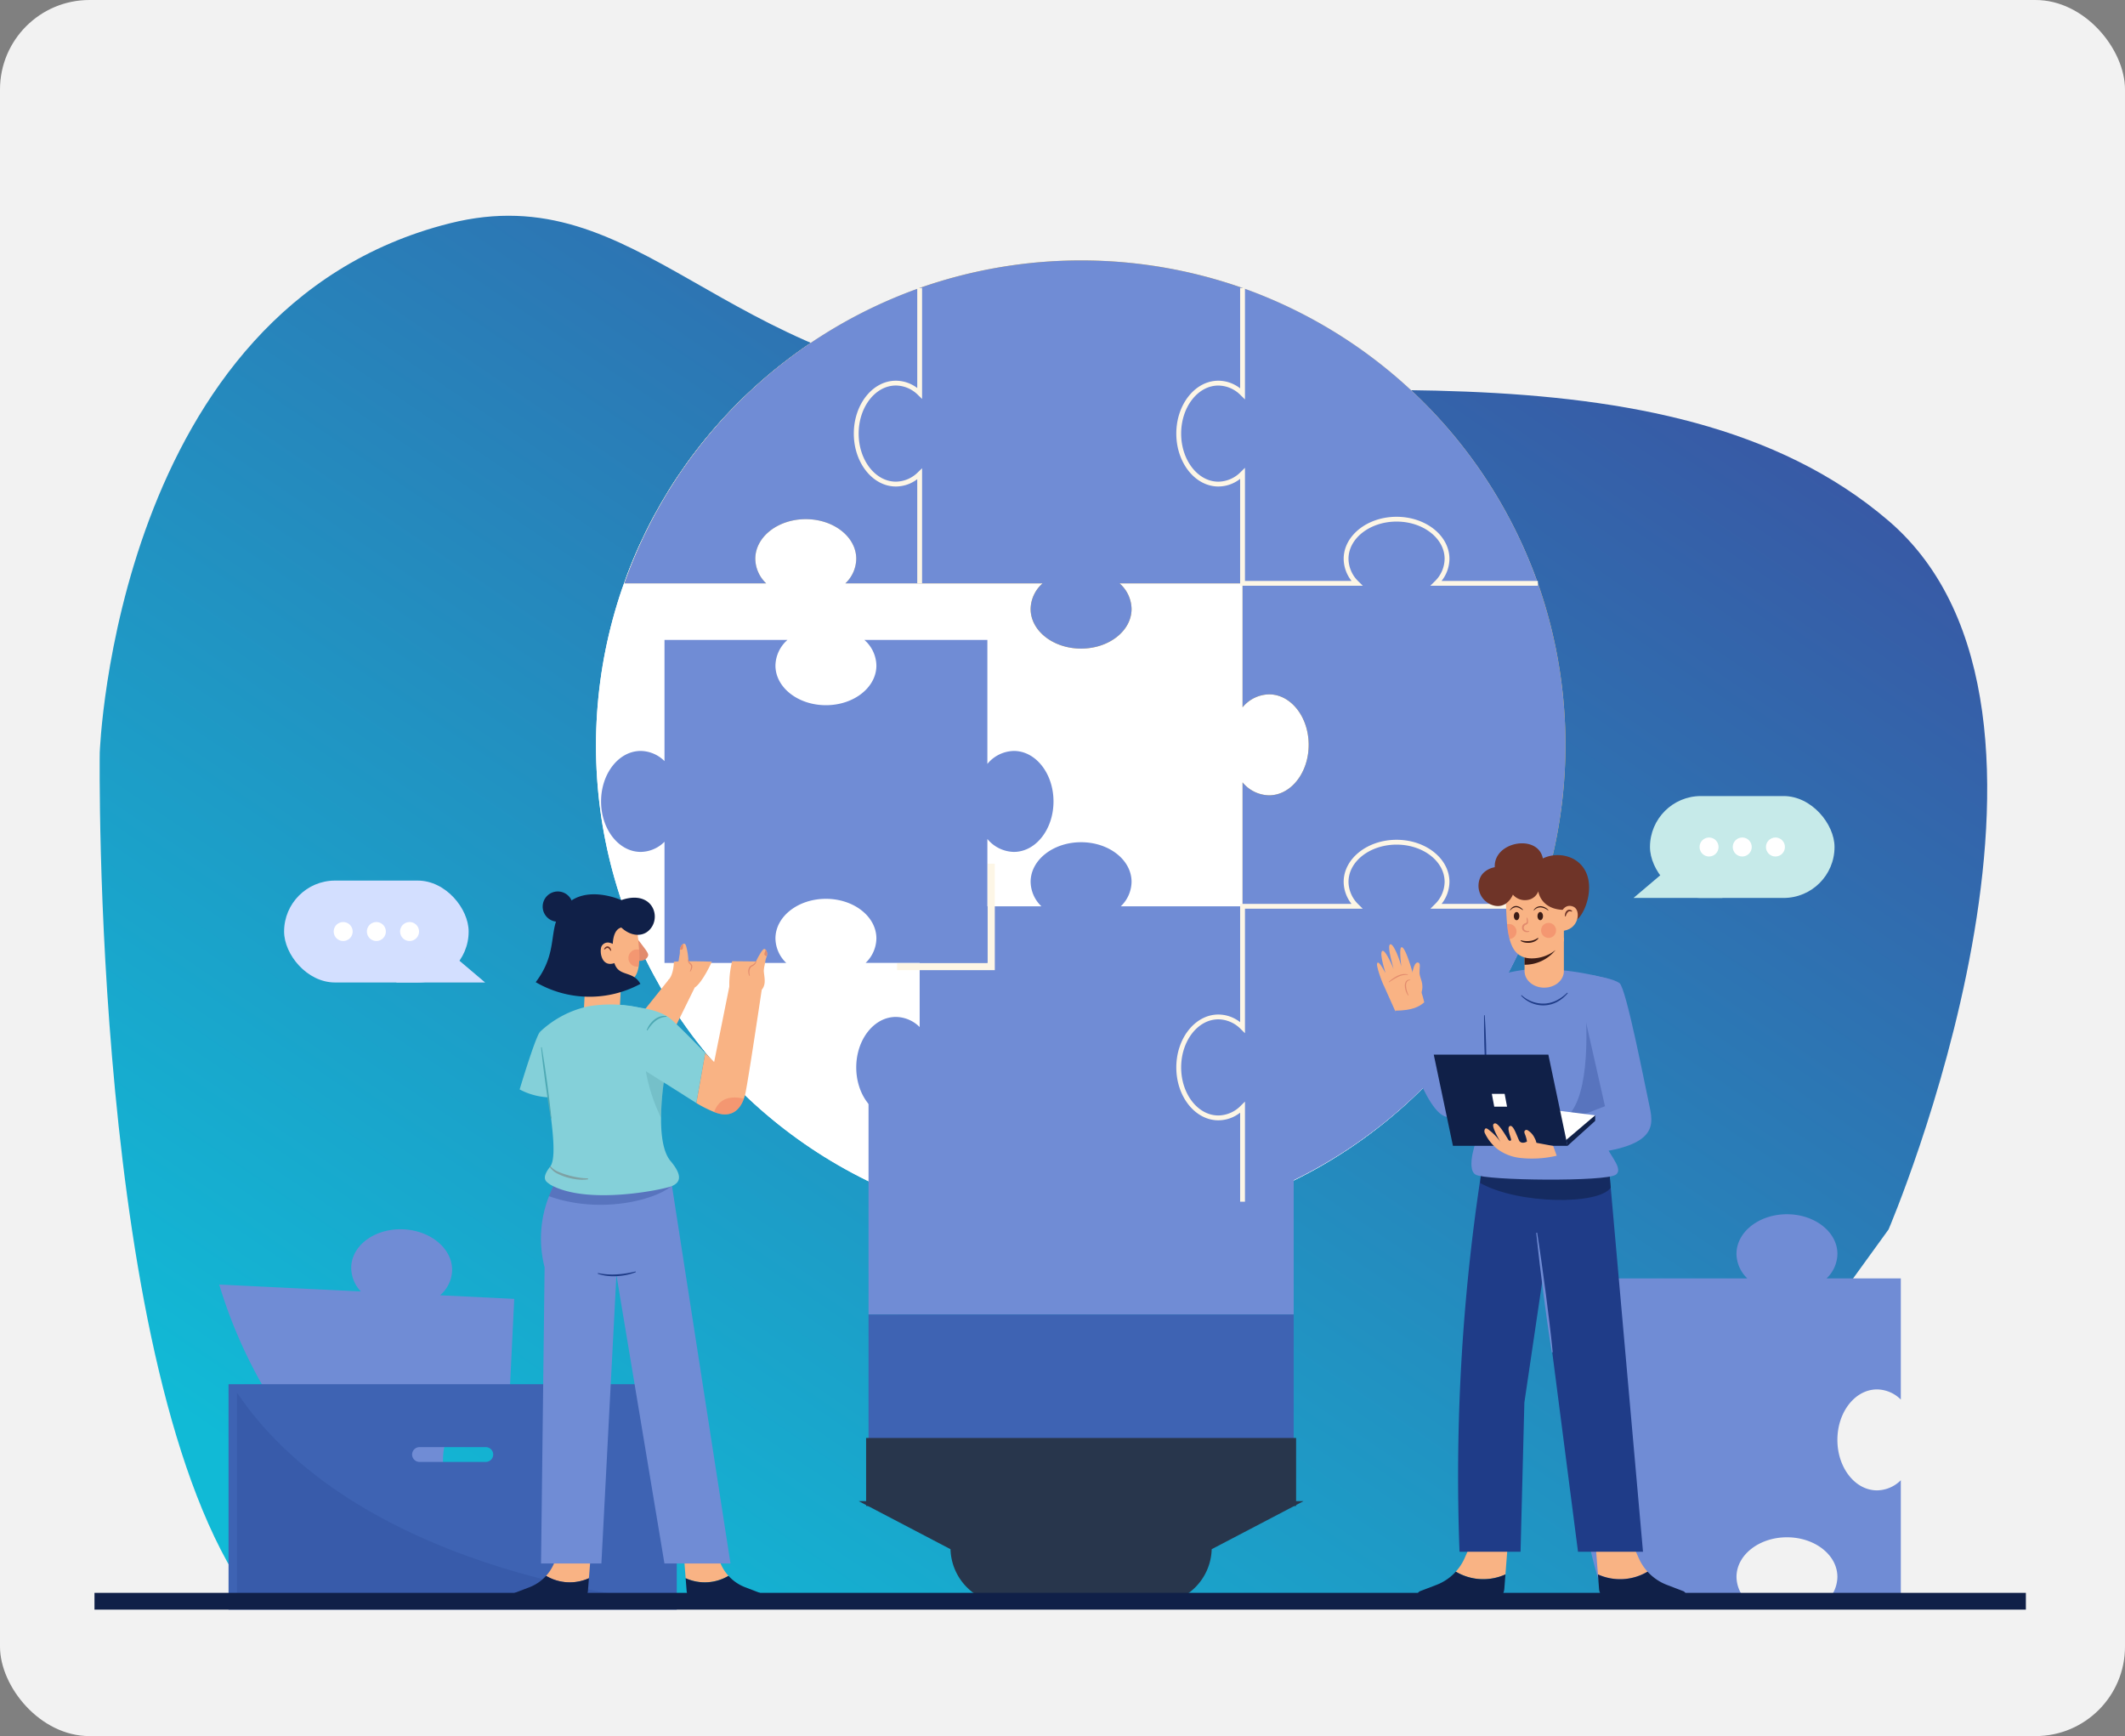 <svg xmlns="http://www.w3.org/2000/svg" xmlns:xlink="http://www.w3.org/1999/xlink" width="475" height="388" viewBox="0 0 475 388">
  <rect x="0" y="0" width="475" height="388" fill="#808080" stroke="none"/>
  <defs>
    <linearGradient id="linear-gradient" x1="0.967" y1="0.117" x2="0.152" y2="0.979" gradientUnits="objectBoundingBox">
      <stop offset="0" stop-color="#3d4d9f"/>
      <stop offset="1" stop-color="#11bad6"/>
    </linearGradient>
  </defs>
  <g id="hyperledger_blockchain_idea" transform="translate(-0.146 0.223)">
    <rect id="Rectangle_1088" data-name="Rectangle 1088" width="475" height="388" rx="20" transform="translate(0.146 -0.222)" fill="#f2f2f2"/>
    <g id="Group_4040" data-name="Group 4040" transform="translate(21.267 47.995)">
      <g id="Group_3754" data-name="Group 3754" transform="translate(0 0)">
        <path id="Path_8138" data-name="Path 8138" d="M2000,1702.342" transform="translate(-1568.279 -1400.254)" fill="none" stroke="#102048" stroke-miterlimit="10" stroke-width="3.75"/>
        <path id="Path_8139" data-name="Path 8139" d="M0,1737.342" transform="translate(0 -1427.699)" fill="none" stroke="#102048" stroke-miterlimit="10" stroke-width="3.75"/>
        <g id="Group_3737" data-name="Group 3737" transform="translate(1.158 0)">
          <g id="Group_3907" data-name="Group 3907" transform="translate(0 0)">
            <path id="Path_8397" data-name="Path 8397" d="M583.807,696.528s49.615-115.85,0-158.377-135.891-24.685-198.46-29.329-80.627-47.857-123.182-37.149c-74.789,18.819-78.21,118.293-78.21,118.293s-1.906,138.9,33.2,188.4h309.1C533.093,766.322,583.807,696.528,583.807,696.528Z" transform="translate(-183.937 -469.974)" fill="url(#linear-gradient)"/>
          </g>
          <path id="Path_8141" data-name="Path 8141" d="M1582.891,1408.856c-6.228,0-11.279,3.961-11.279,8.856a7.708,7.708,0,0,0,2.412,5.467h-31.693a108.793,108.793,0,0,1,.005-72.178h31.7a7.7,7.7,0,0,1-2.428-5.483c0-4.895,5.051-8.861,11.279-8.861s11.284,3.967,11.284,8.861a7.7,7.7,0,0,1-2.429,5.483h16.6v27.074a7.649,7.649,0,0,0-5.321-2.267c-4.889,0-8.856,5.051-8.856,11.279s3.966,11.284,8.856,11.284a7.649,7.649,0,0,0,5.321-2.266v27.074h-16.589a7.708,7.708,0,0,0,2.412-5.467C1594.175,1412.817,1589.124,1408.856,1582.891,1408.856Z" transform="translate(-1205.733 -1113.505)" fill="#708cd5"/>
          <g id="Group_3734" data-name="Group 3734" transform="translate(110.943 9.982)">
            <g id="Group_3726" data-name="Group 3726" transform="translate(58.724 277.288)">
              <path id="Path_8144" data-name="Path 8144" d="M824.419,1656.64a12.548,12.548,0,0,1-12.529-12.2L791.369,1633.7h99.425l-20.521,10.738a12.549,12.549,0,0,1-12.529,12.2Z" transform="translate(-791.369 -1633.697)" fill="#28364c"/>
            </g>
            <circle id="Ellipse_423" data-name="Ellipse 423" cx="108.264" cy="108.264" r="108.264" transform="translate(0 0.175)" fill="#fff"/>
            <circle id="Ellipse_424" data-name="Ellipse 424" cx="108.264" cy="108.264" r="108.264" transform="translate(0 0.175)" fill="#fff"/>
            <rect id="Rectangle_936" data-name="Rectangle 936" width="95.035" height="51.76" transform="translate(60.92 183.818)" fill="#708cd5"/>
            <rect id="Rectangle_937" data-name="Rectangle 937" width="95.035" height="28.134" transform="translate(60.92 235.579)" fill="#3e63b3"/>
            <path id="Path_8146" data-name="Path 8146" d="M1171.468,429.322c-6.233,0-11.284,3.966-11.284,8.861a7.7,7.7,0,0,0,2.428,5.483h-25.574V419.128a7.684,7.684,0,0,1-5.407,2.353c-4.895,0-8.856-5.051-8.856-11.284s3.961-11.279,8.856-11.279a7.684,7.684,0,0,1,5.407,2.353V377.65a108.581,108.581,0,0,1,66.015,66.016h-22.736a7.7,7.7,0,0,0,2.429-5.483C1182.746,433.288,1177.7,429.322,1171.468,429.322Z" transform="translate(-992.513 -371.493)" fill="#fbd682"/>
            <path id="Path_8147" data-name="Path 8147" d="M1137.038,1010.754a7.685,7.685,0,0,1-5.407,2.353c-4.895,0-8.856-5.051-8.856-11.279s3.961-11.284,8.856-11.284a7.684,7.684,0,0,1,5.407,2.353V965.822H1162.6a7.707,7.707,0,0,1-2.412-5.467c0-4.895,5.051-8.856,11.284-8.856s11.279,3.961,11.279,8.856a7.706,7.706,0,0,1-2.412,5.467h22.725a108.571,108.571,0,0,1-66.021,66.021Z" transform="translate(-992.513 -821.471)" fill="#708cd5"/>
            <path id="Path_8148" data-name="Path 8148" d="M1223.28,689.225c-6.233,0-11.284,3.961-11.284,8.856a7.707,7.707,0,0,0,2.412,5.467H1188.85v-27.7a7.878,7.878,0,0,0,5.925,2.893c4.889,0,8.856-5.051,8.856-11.279s-3.966-11.284-8.856-11.284a7.879,7.879,0,0,0-5.925,2.893v-27.7h25.574a7.7,7.7,0,0,1-2.428-5.483c0-4.895,5.051-8.861,11.284-8.861s11.279,3.966,11.279,8.861a7.7,7.7,0,0,1-2.428,5.483h22.736a108.8,108.8,0,0,1,.005,72.178h-22.725a7.707,7.707,0,0,0,2.412-5.467C1234.559,693.186,1229.507,689.225,1223.28,689.225Z" transform="translate(-1044.325 -559.196)" fill="#fbc343"/>
            <path id="Path_8149" data-name="Path 8149" d="M803,1031.843v-21a7.648,7.648,0,0,1-5.321,2.266c-4.889,0-8.856-5.051-8.856-11.279s3.966-11.284,8.856-11.284A7.648,7.648,0,0,1,803,992.81V965.822h27.215a7.707,7.707,0,0,1-2.412-5.467c0-4.895,5.051-8.856,11.284-8.856s11.279,3.961,11.279,8.856a7.707,7.707,0,0,1-2.412,5.467h27.22V992.9a7.684,7.684,0,0,0-5.407-2.353c-4.895,0-8.856,5.051-8.856,11.284s3.961,11.279,8.856,11.279a7.684,7.684,0,0,0,5.407-2.353v21.09a108.823,108.823,0,0,1-72.173,0Z" transform="translate(-730.65 -821.471)" fill="#708cd5"/>
            <path id="Path_8150" data-name="Path 8150" d="M839.088,435.879c-6.233,0-11.284-3.966-11.284-8.856a7.78,7.78,0,0,1,2.682-5.726H803V396.846a7.649,7.649,0,0,1-5.321,2.267c-4.889,0-8.856-5.051-8.856-11.284s3.966-11.279,8.856-11.279A7.649,7.649,0,0,1,803,378.817V355.282a108.824,108.824,0,0,1,72.173,0V378.9a7.684,7.684,0,0,0-5.407-2.353c-4.895,0-8.856,5.051-8.856,11.279s3.961,11.284,8.856,11.284a7.684,7.684,0,0,0,5.407-2.353V421.3h-27.49a7.78,7.78,0,0,1,2.682,5.726C850.367,431.913,845.316,435.879,839.088,435.879Z" transform="translate(-730.65 -349.125)" fill="#fbc343"/>
            <path id="Path_8151" data-name="Path 8151" d="M589.23,429.322c-6.228,0-11.279,3.966-11.279,8.861a7.7,7.7,0,0,0,2.428,5.483h-31.7a108.582,108.582,0,0,1,66.016-66.016v23.534a7.649,7.649,0,0,0-5.321-2.267c-4.889,0-8.856,5.051-8.856,11.279s3.966,11.284,8.856,11.284a7.649,7.649,0,0,0,5.321-2.267v24.452H598.086a7.7,7.7,0,0,0,2.428-5.483C600.514,433.288,595.463,429.322,589.23,429.322Z" transform="translate(-542.339 -371.493)" fill="#fbd682"/>
            <path id="Path_8152" data-name="Path 8152" d="M1171.468,429.322c-6.233,0-11.284,3.966-11.284,8.861a7.7,7.7,0,0,0,2.428,5.483h-25.574V419.128a7.684,7.684,0,0,1-5.407,2.353c-4.895,0-8.856-5.051-8.856-11.284s3.961-11.279,8.856-11.279a7.684,7.684,0,0,1,5.407,2.353V377.65a108.581,108.581,0,0,1,66.015,66.016h-22.736a7.7,7.7,0,0,0,2.429-5.483C1182.746,433.288,1177.7,429.322,1171.468,429.322Z" transform="translate(-992.513 -371.493)" fill="#708cd5"/>
            <path id="Path_8153" data-name="Path 8153" d="M1223.28,689.225c-6.233,0-11.284,3.961-11.284,8.856a7.707,7.707,0,0,0,2.412,5.467H1188.85v-27.7a7.878,7.878,0,0,0,5.925,2.893c4.889,0,8.856-5.051,8.856-11.279s-3.966-11.284-8.856-11.284a7.879,7.879,0,0,0-5.925,2.893v-27.7h25.574a7.7,7.7,0,0,1-2.428-5.483c0-4.895,5.051-8.861,11.284-8.861s11.279,3.966,11.279,8.861a7.7,7.7,0,0,1-2.428,5.483h22.736a108.8,108.8,0,0,1,.005,72.178h-22.725a7.707,7.707,0,0,0,2.412-5.467C1234.559,693.186,1229.507,689.225,1223.28,689.225Z" transform="translate(-1044.325 -559.196)" fill="#708cd5"/>
            <path id="Path_8154" data-name="Path 8154" d="M839.088,435.879c-6.233,0-11.284-3.966-11.284-8.856a7.78,7.78,0,0,1,2.682-5.726H803V396.846a7.649,7.649,0,0,1-5.321,2.267c-4.889,0-8.856-5.051-8.856-11.284s3.966-11.279,8.856-11.279A7.649,7.649,0,0,1,803,378.817V355.282a108.824,108.824,0,0,1,72.173,0V378.9a7.684,7.684,0,0,0-5.407-2.353c-4.895,0-8.856,5.051-8.856,11.279s3.961,11.284,8.856,11.284a7.684,7.684,0,0,0,5.407-2.353V421.3h-27.49a7.78,7.78,0,0,1,2.682,5.726C850.367,431.913,845.316,435.879,839.088,435.879Z" transform="translate(-730.65 -349.125)" fill="#708cd5"/>
            <path id="Path_8155" data-name="Path 8155" d="M589.23,429.322c-6.228,0-11.279,3.966-11.279,8.861a7.7,7.7,0,0,0,2.428,5.483h-31.7a108.582,108.582,0,0,1,66.016-66.016v23.534a7.649,7.649,0,0,0-5.321-2.267c-4.889,0-8.856,5.051-8.856,11.279s3.966,11.284,8.856,11.284a7.649,7.649,0,0,0,5.321-2.267v24.452H598.086a7.7,7.7,0,0,0,2.428-5.483C600.514,433.288,595.463,429.322,589.23,429.322Z" transform="translate(-542.339 -371.493)" fill="#708cd5"/>
            <g id="Group_3730" data-name="Group 3730" transform="translate(57.635 6.157)">
              <g id="Group_3727" data-name="Group 3727" transform="translate(72.087)">
                <path id="Path_8156" data-name="Path 8156" d="M1201.094,444.205h-24.048l.933-.923a7.117,7.117,0,0,0,2.268-5.1c0-4.588-4.818-8.321-10.739-8.321s-10.745,3.733-10.745,8.321a7.118,7.118,0,0,0,2.268,5.1l.933.923h-27.426V420.313a7.924,7.924,0,0,1-4.868,1.707c-5.181,0-9.4-5.3-9.4-11.824s4.214-11.818,9.4-11.818a7.925,7.925,0,0,1,4.868,1.707V377.65h1.079v24.91l-.918-.9a7.115,7.115,0,0,0-5.029-2.2c-4.586,0-8.316,4.818-8.316,10.739s3.73,10.744,8.316,10.744a7.115,7.115,0,0,0,5.029-2.2l.918-.9v25.288h23.834a8.046,8.046,0,0,1-1.768-4.943c0-5.184,5.3-9.4,11.824-9.4s11.818,4.217,11.818,9.4a8.045,8.045,0,0,1-1.768,4.943h21.535Z" transform="translate(-1120.276 -377.65)" fill="#fdf6e6"/>
              </g>
              <g id="Group_3728" data-name="Group 3728" transform="translate(72.087 123.332)">
                <path id="Path_8157" data-name="Path 8157" d="M1135.618,1029.883h-1.079v-19.9a7.925,7.925,0,0,1-4.868,1.707c-5.181,0-9.4-5.3-9.4-11.818s4.214-11.824,9.4-11.824a7.925,7.925,0,0,1,4.868,1.707V963.322h24.9a8.05,8.05,0,0,1-1.757-4.927c0-5.18,5.3-9.4,11.824-9.4s11.818,4.215,11.818,9.4a8.048,8.048,0,0,1-1.757,4.927H1201.1V964.4h-24.031l.925-.922a7.125,7.125,0,0,0,2.254-5.085c0-4.585-4.818-8.316-10.739-8.316s-10.745,3.73-10.745,8.316a7.126,7.126,0,0,0,2.254,5.085l.925.922h-26.325v27.824l-.918-.9a7.117,7.117,0,0,0-5.029-2.2c-4.586,0-8.316,4.82-8.316,10.744s3.73,10.739,8.316,10.739a7.117,7.117,0,0,0,5.029-2.2l.918-.9Z" transform="translate(-1120.276 -949)" fill="#fdf6e6"/>
              </g>
              <g id="Group_3729" data-name="Group 3729">
                <path id="Path_8158" data-name="Path 8158" d="M801.58,443.666H800.5V420.382a7.9,7.9,0,0,1-4.781,1.638c-5.181,0-9.4-5.3-9.4-11.824s4.215-11.818,9.4-11.818a7.9,7.9,0,0,1,4.781,1.638V377.65h1.079v24.8l-.914-.881a7.076,7.076,0,0,0-4.946-2.115c-4.586,0-8.316,4.818-8.316,10.739s3.731,10.744,8.316,10.744a7.076,7.076,0,0,0,4.946-2.115l.914-.881Z" transform="translate(-786.324 -377.65)" fill="#fdf6e6"/>
              </g>
            </g>
            <g id="Group_3732" data-name="Group 3732" transform="translate(60.38 263.173)">
              <g id="Group_3731" data-name="Group 3731" transform="translate(0 0)">
                <rect id="Rectangle_938" data-name="Rectangle 938" width="96.114" height="15.195" fill="#28364c"/>
              </g>
            </g>
            <g id="Group_3733" data-name="Group 3733" transform="translate(67.288 134.832)">
              <path id="Path_8160" data-name="Path 8160" d="M852.9,997.538H831.042v-1.619h20.242V973.75H852.9Z" transform="translate(-831.042 -973.75)" fill="#fdf6e6"/>
            </g>
          </g>
          <g id="Group_3736" data-name="Group 3736" transform="translate(26.721 226.512)">
            <path id="Path_8161" data-name="Path 8161" d="M191.893,1433.727a108.571,108.571,0,0,1-62.737-69.149l31.656,1.539a7.707,7.707,0,0,1-2.144-5.577c.238-4.889,5.475-8.6,11.7-8.3s11.078,4.5,10.841,9.393a7.707,7.707,0,0,1-2.675,5.343l16.569.805-1.311,26.956a7.648,7.648,0,0,0-5.2-2.522c-4.884-.237-9.091,4.615-9.393,10.841s3.414,11.458,8.3,11.7a7.648,7.648,0,0,0,5.425-2.006Z" transform="translate(-129.156 -1352.225)" fill="#708cd5"/>
            <g id="Group_3735" data-name="Group 3735" transform="translate(3.96 36.497)">
              <path id="Path_8162" data-name="Path 8162" d="M147.5,1521.3v46.635h96.443V1521.3Zm59.162,13.846a3.539,3.539,0,0,1-3.529,3.529H188.31a3.539,3.539,0,0,1-3.529-3.529h0a3.539,3.539,0,0,1,3.529-3.529h14.823a3.539,3.539,0,0,1,3.529,3.529Z" transform="translate(-147.5 -1521.3)" fill="#3e63b3" stroke="#3e63b3" stroke-miterlimit="10" stroke-width="3.75"/>
            </g>
            <path id="Path_8163" data-name="Path 8163" d="M243.943,1567.935s-68.227-4.8-96.443-46.635v46.635Z" transform="translate(-143.54 -1484.803)" fill="#1f3c88" opacity="0.2"/>
          </g>
        </g>
        <g id="Group_3745" data-name="Group 3745" transform="translate(286.683 129.692)">
          <g id="Group_3739" data-name="Group 3739" transform="translate(0 33.126)">
            <g id="Group_3738" data-name="Group 3738">
              <path id="Path_8165" data-name="Path 8165" d="M1364.949,1082.924c.776-2.125-.343-3.4-.376-4.551s.319-2.178-.3-2.329-1.361.8-1.765,5.811Z" transform="translate(-1355.077 -1071.955)" fill="#f9b384"/>
              <path id="Path_8166" data-name="Path 8166" d="M1338.645,1070.147l-.809,3.265h-5.078l-3.106-6.941c-.448-.837-1.66-4.2-1.552-4.908.2-1.321,1.813,1.953,1.889,2.007-.286-.992-1.26-4.119-.809-4.823.539-.843,2.176,2.81,2.6,3.911-.21-1.02-1.395-4.871-.816-5.432.693-.672,2.3,3.583,2.548,4.916-.065-1-.545-4.41.124-4.328.922.113,2.532,6.1,2.532,6.1A20.338,20.338,0,0,1,1338.645,1070.147Z" transform="translate(-1328.093 -1057.155)" fill="#f9b384"/>
            </g>
            <path id="Path_8167" data-name="Path 8167" d="M1340.161,1089.75a8,8,0,0,1,1.941-1.366,4.5,4.5,0,0,1,1.147-.37,2.957,2.957,0,0,1,1.2.04l-.017.1a4.37,4.37,0,0,0-2.219.469,14.923,14.923,0,0,0-1.99,1.208Z" transform="translate(-1337.556 -1081.318)" fill="#e28b6d"/>
            <path id="Path_8168" data-name="Path 8168" d="M1358.143,1093.981a.852.852,0,0,0-.792.438,1.846,1.846,0,0,0-.134.956,4.633,4.633,0,0,0,.187,1,4.478,4.478,0,0,0,.376.952l-.084.064a3.051,3.051,0,0,1-.516-.943,4.022,4.022,0,0,1-.229-1.055,1.919,1.919,0,0,1,.2-1.089,1.313,1.313,0,0,1,.188-.226,1.434,1.434,0,0,1,.252-.15,1.867,1.867,0,0,1,.279-.058l.276.005Z" transform="translate(-1350.718 -1085.945)" fill="#e28b6d"/>
          </g>
          <g id="Group_3740" data-name="Group 3740" transform="translate(8.973 167.685)">
            <path id="Path_8169" data-name="Path 8169" d="M1420.756,1686.792l.488-6.272H1412.8l-1.17,2.644a11.241,11.241,0,0,1-1.973,3.011A12.014,12.014,0,0,0,1420.756,1686.792Z" transform="translate(-1401.025 -1680.52)" fill="#f9b384"/>
            <path id="Path_8170" data-name="Path 8170" d="M1378.3,1706.721a11.247,11.247,0,0,1-4.3,2.948l-3.775,1.445a1.2,1.2,0,0,0,.645,2.216h15.282a3,3,0,0,0,2.993-2.769l.251-3.225A12.014,12.014,0,0,1,1378.3,1706.721Z" transform="translate(-1369.662 -1701.065)" fill="#102048"/>
          </g>
          <g id="Group_3741" data-name="Group 3741" transform="translate(48.893 167.685)">
            <path id="Path_8171" data-name="Path 8171" d="M1555.083,1686.792l-.489-6.271h8.442l1.17,2.644a11.239,11.239,0,0,0,1.973,3.011A12.014,12.014,0,0,1,1555.083,1686.792Z" transform="translate(-1554.594 -1680.52)" fill="#f9b384"/>
            <path id="Path_8172" data-name="Path 8172" d="M1567.954,1706.721a11.247,11.247,0,0,0,4.3,2.948l3.775,1.445a1.2,1.2,0,0,1-.644,2.216H1560.1a3,3,0,0,1-2.993-2.769l-.251-3.225A12.014,12.014,0,0,0,1567.954,1706.721Z" transform="translate(-1556.369 -1701.065)" fill="#102048"/>
          </g>
          <path id="Path_8173" data-name="Path 8173" d="M1453.277,1343.666H1438.75l-7.891-61.1-4.1,27.765-.852,33.336h-13.642a447,447,0,0,1,4.749-83.964l.3-4.814.345-5.488,27.441,2.013.329,3.74.637,7.134Z" transform="translate(-1393.823 -1174.776)" fill="#1f3c88"/>
          <path id="Path_8174" data-name="Path 8174" d="M1464.22,1282.224c-2.584,3.9-20.6,3.77-29.154-1.011l.4-6.388,28.116.264Z" transform="translate(-1411.975 -1194.713)" fill="#102048" opacity="0.6"/>
          <path id="Path_8175" data-name="Path 8175" d="M1427.163,1252.536s-2.715,7.03-.385,8.379,29.219,1.619,31.348,0-3.022-5.666-2.531-8.365S1427.163,1252.536,1427.163,1252.536Z" transform="translate(-1404.735 -1176.303)" fill="#708cd5"/>
          <path id="Path_8176" data-name="Path 8176" d="M1362.874,1118.556c-.944,2.091-4.452,8.432-4.452,8.432l-5.127-9.646c-1.148.93-2.5,1.8-6.516,1.854,0,0,5.774,21.35,10.968,23.546,8.519,3.6,10.523-12.516,10.523-12.516Z" transform="translate(-1342.745 -1071.224)" fill="#708cd5"/>
          <path id="Path_8177" data-name="Path 8177" d="M1421.34,1091.353l1.387-3.257a5.7,5.7,0,0,1,2.8-2.984q.183-.085.373-.157a32.633,32.633,0,0,1,11.027-2.3,61.328,61.328,0,0,1,15.978,2.227l2.505,32.041-29.681-.607Z" transform="translate(-1401.212 -1044.021)" fill="#708cd5"/>
          <path id="Path_8178" data-name="Path 8178" d="M1517.6,1122.967c.7,12.041-.275,24.982-7.285,25.817l8.1,2.279,8.7-4.654-3.44-18.955Z" transform="translate(-1470.978 -1075.635)" fill="#1f3c88" opacity="0.3"/>
          <path id="Path_8179" data-name="Path 8179" d="M1514.081,1088.936c1.789.393,4.777.8,6.261,1.814s5.666,22.665,6.746,27.657,1.349,10.118-20.777,10.928l-2.159-6.071,12.952-4.992-4.966-21.991Z" transform="translate(-1466.148 -1048.95)" fill="#708cd5"/>
          <path id="Path_8180" data-name="Path 8180" d="M1439.037,1130.615c.155,2.167.227,4.337.3,6.506l.065,3.255c.009,1.085.015,2.171-.009,3.257l-.158,0c-.083-1.084-.135-2.168-.186-3.252l-.113-3.254c-.046-2.17-.093-4.34-.056-6.513Z" transform="translate(-1414.954 -1081.632)" fill="#1f3c88"/>
          <g id="Group_3742" data-name="Group 3742" transform="translate(12.681 57.788)">
            <path id="Path_8181" data-name="Path 8181" d="M1529.794,1234.219v1.248l-6.177,5.582-.484-2.3Z" transform="translate(-1493.712 -1220.66)" fill="#102048"/>
            <path id="Path_8182" data-name="Path 8182" d="M1498.523,1234.194l7.076-6.02-13.321-1.664Z" transform="translate(-1469.517 -1214.614)" fill="#fff"/>
            <path id="Path_8183" data-name="Path 8183" d="M1416.743,1191.794h-25.616l-4.289-20.389h25.616Z" transform="translate(-1386.837 -1171.405)" fill="#102048"/>
            <path id="Path_8184" data-name="Path 8184" d="M1450.378,1214.863h-2.863l-.54-2.863h2.863Z" transform="translate(-1433.994 -1203.237)" fill="#fff"/>
          </g>
          <path id="Path_8185" data-name="Path 8185" d="M1450.452,959.9c-2.873-7.292,9.134-9.99,10.306-3.888a7.738,7.738,0,0,1,6.837.107c6.562,3.639,2.324,13.888,0,13.888l-11.856-1.547Z" transform="translate(-1423.692 -942.071)" fill="#6f3428"/>
          <path id="Path_8186" data-name="Path 8186" d="M1489.666,1050.3v7.465c0,2.051-1.965,3.714-4.4,3.714s-4.393-1.663-4.393-3.714V1050.3Z" transform="translate(-1447.896 -1018.654)" fill="#f9b384"/>
          <path id="Path_8187" data-name="Path 8187" d="M1487.772,1060.805a8.843,8.843,0,0,1-6.9,3.254v-3.934Z" transform="translate(-1447.896 -1026.358)" fill="#3c1c16"/>
          <path id="Path_8188" data-name="Path 8188" d="M1474.336,994.4v12.779a8.551,8.551,0,0,1-7.642,3.912c-2.547-.178-3.832-1.77-4.5-4.323a20.076,20.076,0,0,1-.55-3.3c-.194-2.045-.248-4.414-.318-6.972v-2.1Z" transform="translate(-1432.565 -974.821)" fill="#f9b384"/>
          <path id="Path_8189" data-name="Path 8189" d="M1439.288,977.754c-1.585-1.381-4.793-.331-5.737,1.612a4.554,4.554,0,0,0,2.655,6.273c3.265,1.1,4.59-2.334,4.59-2.334a3.544,3.544,0,0,0,3.4,1.167,3.019,3.019,0,0,0,2.276-1.9s.523,4.245,6.1,4.143c1.2-.408,1.751-5.047,1.751-5.047l-3.676-3.822Z" transform="translate(-1410.423 -961.274)" fill="#6f3428"/>
          <path id="Path_8190" data-name="Path 8190" d="M1455.453,1249.8a24.046,24.046,0,0,1-8.393.467,10.445,10.445,0,0,1-4.828-1.937,9.908,9.908,0,0,1-2.782-3.468,1,1,0,0,1,0-1.073c.288-.314.812.226,1.091.435a11.888,11.888,0,0,1,2.361,2.519s-2.1-3.448-1.574-4c.4-.427,1.018-.324,3.132,3.184,0,0,.4.863.781.414.206-.243-1.206-2.958-.18-3.193.787-.18,1.529,2.386,2.069,3.4.675.786,1.844,0,1.844,0l5.7,1.073Z" transform="translate(-1415.291 -1169.419)" fill="#f9b384"/>
          <path id="Path_8191" data-name="Path 8191" d="M1481.275,1252.057a7.829,7.829,0,0,0-.466-1.7,1.858,1.858,0,0,1-.127-.384.476.476,0,0,1,.658-.548,3.915,3.915,0,0,1,1.622,1.774,3.378,3.378,0,0,1,.437,2.065c-.03.22-1.87.224-1.99-.044a.594.594,0,0,1-.035-.21A8.794,8.794,0,0,0,1481.275,1252.057Z" transform="translate(-1447.736 -1174.771)" fill="#f9b384"/>
          <path id="Path_8192" data-name="Path 8192" d="M1493.148,1355.77c.346,2.219.681,4.439.992,6.663l.91,6.674.839,6.683.388,3.345.353,3.35-.209.027-.518-3.328-.482-3.333-.9-6.675-.832-6.684q-.4-3.344-.749-6.695Z" transform="translate(-1457.355 -1258.185)" fill="#708cd5"/>
          <path id="Path_8193" data-name="Path 8193" d="M1477.351,1107.8a7.134,7.134,0,0,0,5.207,1.887,6.766,6.766,0,0,0,2.709-.746,9.609,9.609,0,0,0,2.3-1.688l.117.106a8.1,8.1,0,0,1-2.255,1.894,6.633,6.633,0,0,1-5.777.339,6.59,6.59,0,0,1-2.417-1.683Z" transform="translate(-1445.044 -1063.314)" fill="#1f3c88"/>
          <path id="Path_8194" data-name="Path 8194" d="M1518.726,1018.914c.582-1.441,1.706-1.841,2.8-1.33,1.733.811,1.16,5.3-2.8,5.4Z" transform="translate(-1477.576 -992.834)" fill="#f9b384"/>
          <path id="Path_8195" data-name="Path 8195" d="M1522.671,1022.842a1.439,1.439,0,0,1,.354-1.219.866.866,0,0,1,.666-.276.884.884,0,0,1,.59.319l-.094.127a1.116,1.116,0,0,0-.5-.092.6.6,0,0,0-.378.2,1.53,1.53,0,0,0-.289.422,2.943,2.943,0,0,0-.195.517Z" transform="translate(-1480.651 -995.949)" fill="#6f3428"/>
          <path id="Path_8196" data-name="Path 8196" d="M1470.986,1024.663c0,.5-.28.913-.625.913s-.624-.409-.624-.913.279-.913.624-.913S1470.986,1024.159,1470.986,1024.663Z" transform="translate(-1439.162 -997.835)" fill="#3c1c16"/>
          <path id="Path_8197" data-name="Path 8197" d="M1495.479,1024.663c0,.5-.279.913-.624.913s-.625-.409-.625-.913.28-.913.625-.913S1495.479,1024.159,1495.479,1024.663Z" transform="translate(-1458.368 -997.835)" fill="#3c1c16"/>
          <path id="Path_8198" data-name="Path 8198" d="M1479.406,1029.621a3.29,3.29,0,0,1,.133.578c.014.1.02.2.024.3a.69.69,0,0,1-.058.361c-.154.269-.4.309-.537.393a.7.7,0,0,0-.3.323.676.676,0,0,0,.165.808,1.324,1.324,0,0,0,.98.2l.035.154a1.335,1.335,0,0,1-1.23-.077,1.021,1.021,0,0,1-.31-1.265,1.09,1.09,0,0,1,.489-.485.515.515,0,0,0,.469-.7,5.356,5.356,0,0,0-.015-.562Z" transform="translate(-1445.801 -1002.439)" fill="#e28b6d"/>
          <path id="Path_8199" data-name="Path 8199" d="M1476.881,1051.094a4.118,4.118,0,0,0,.978.177,4.936,4.936,0,0,0,.989-.02,3.663,3.663,0,0,0,.951-.226,4.161,4.161,0,0,0,.88-.459l.109.115a2.564,2.564,0,0,1-.848.668,3.22,3.22,0,0,1-1.046.3,3.95,3.95,0,0,1-1.079-.039,2.63,2.63,0,0,1-1.009-.377Z" transform="translate(-1444.705 -1018.863)" fill="#3c1c16"/>
          <path id="Path_8200" data-name="Path 8200" d="M1465.74,1018.459a2.09,2.09,0,0,1,.568-.652,1.354,1.354,0,0,1,.857-.269,1.861,1.861,0,0,1,.843.277,3.085,3.085,0,0,1,.654.554l-.071.079a6.636,6.636,0,0,0-.7-.427,1.862,1.862,0,0,0-.74-.216,1.736,1.736,0,0,0-1.329.716Z" transform="translate(-1436.028 -992.963)" fill="#3c1c16"/>
          <path id="Path_8201" data-name="Path 8201" d="M1490.281,1018.627a1.821,1.821,0,0,1,.687-.662,1.78,1.78,0,0,1,.951-.212,2.526,2.526,0,0,1,1.664.865l-.07.079a3.233,3.233,0,0,0-1.61-.677,1.891,1.891,0,0,0-1.537.669Z" transform="translate(-1455.271 -993.131)" fill="#3c1c16"/>
          <circle id="Ellipse_425" data-name="Ellipse 425" cx="1.682" cy="1.682" r="1.682" transform="translate(36.665 28.343)" fill="#ee6f57" opacity="0.4"/>
          <path id="Path_8202" data-name="Path 8202" d="M1464.9,1037.859a1.673,1.673,0,0,1-1.549,1.668,20.049,20.049,0,0,1-.55-3.3,1.516,1.516,0,0,1,.415-.054A1.686,1.686,0,0,1,1464.9,1037.859Z" transform="translate(-1433.722 -1007.578)" fill="#ee6f57" opacity="0.4"/>
          <g id="Group_3744" data-name="Group 3744" transform="translate(57.334)">
            <rect id="Rectangle_939" data-name="Rectangle 939" width="41.253" height="22.773" rx="11.387" transform="translate(3.68)" fill="#c6eae9"/>
            <path id="Path_8203" data-name="Path 8203" d="M1603.65,970.127l-9.952,8.433h19.9Z" transform="translate(-1593.698 -955.787)" fill="#c6eae9"/>
            <g id="Group_3743" data-name="Group 3743" transform="translate(14.763 9.264)">
              <circle id="Ellipse_426" data-name="Ellipse 426" cx="2.123" cy="2.123" r="2.123" fill="#fff"/>
              <circle id="Ellipse_427" data-name="Ellipse 427" cx="2.123" cy="2.123" r="2.123" transform="translate(7.42)" fill="#fff"/>
              <circle id="Ellipse_428" data-name="Ellipse 428" cx="2.123" cy="2.123" r="2.123" transform="translate(14.84)" fill="#fff"/>
            </g>
          </g>
        </g>
        <g id="Group_3753" data-name="Group 3753" transform="translate(42.383 94.805)">
          <path id="Path_8204" data-name="Path 8204" d="M444.774,1148.007c-1.077,1.352-4.515,12.834-4.515,12.834a15.284,15.284,0,0,0,9.144,1.655C449.2,1162.491,444.774,1148.007,444.774,1148.007Z" transform="translate(-387.608 -1060.383)" fill="#84d0d9"/>
          <g id="Group_3746" data-name="Group 3746" transform="translate(51.105 204.28)">
            <path id="Path_8205" data-name="Path 8205" d="M477.205,1693.843l.422-5.414h-7.288l-1.01,2.283a9.715,9.715,0,0,1-1.7,2.6A10.371,10.371,0,0,0,477.205,1693.843Z" transform="translate(-460.173 -1688.429)" fill="#f9b384"/>
            <path id="Path_8206" data-name="Path 8206" d="M440.552,1711.047a9.711,9.711,0,0,1-3.711,2.546l-3.259,1.247a1.037,1.037,0,0,0,.556,1.913H447.33a2.591,2.591,0,0,0,2.584-2.39l.217-2.784A10.371,10.371,0,0,1,440.552,1711.047Z" transform="translate(-433.098 -1706.165)" fill="#102048"/>
          </g>
          <g id="Group_3747" data-name="Group 3747" transform="translate(89.337 204.28)">
            <path id="Path_8207" data-name="Path 8207" d="M610.635,1693.843l-.422-5.414H617.5l1.01,2.283a9.716,9.716,0,0,0,1.7,2.6A10.371,10.371,0,0,1,610.635,1693.843Z" transform="translate(-610.213 -1688.429)" fill="#f9b384"/>
            <path id="Path_8208" data-name="Path 8208" d="M621.746,1711.047a9.714,9.714,0,0,0,3.711,2.546l3.259,1.247a1.037,1.037,0,0,1-.556,1.913H614.968a2.592,2.592,0,0,1-2.584-2.39l-.217-2.784A10.37,10.37,0,0,0,621.746,1711.047Z" transform="translate(-611.745 -1706.165)" fill="#102048"/>
          </g>
          <path id="Path_8209" data-name="Path 8209" d="M504.751,1376.042H489.986l-10.734-64.467-3.357,64.467H462.4l.8-66.183a25.766,25.766,0,0,1,.988-15.9,40.616,40.616,0,0,1,1.732-3.88q.672-1.328,1.462-2.731H491l.421,2.731.237,1.506Z" transform="translate(-404.969 -1169.647)" fill="#708cd5"/>
          <path id="Path_8210" data-name="Path 8210" d="M569.148,1092.776l-6.987,8.755,7.72,3.358,5.091-10.34-2.272-2.07Z" transform="translate(-483.196 -1016.841)" fill="#f9b384"/>
          <path id="Path_8211" data-name="Path 8211" d="M514.029,1101.2h-8.016l.54-10.9h8.016Z" transform="translate(-439.168 -1015.126)" fill="#f9b384"/>
          <path id="Path_8212" data-name="Path 8212" d="M560.423,1050.514c1.738,2.239,2.681,3.388,2.592,3.888s-.707,1.561-2.857,1.208C560.246,1055.227,560.423,1050.514,560.423,1050.514Z" transform="translate(-481.625 -983.935)" fill="#e28b6d"/>
          <path id="Path_8213" data-name="Path 8213" d="M516.176,1038.976c-.3,1.881-1.125,3.24-2.971,3.424a20.736,20.736,0,0,1-9.191-1.493l-.866-10.291,4.165-2.986,8.4,1.259c.09,1.856.423,4.15.552,6.319A17.9,17.9,0,0,1,516.176,1038.976Z" transform="translate(-436.922 -965.991)" fill="#f9b384"/>
          <path id="Path_8214" data-name="Path 8214" d="M476.048,1012.85c2.042,1.925,4.5,2.084,6.015.786,3.215-2.75,1.111-9.387-6.015-6.913,0,0-7.856-3.574-12.412,1.139s-1.1,9.774-6.723,17.2a23.878,23.878,0,0,0,23.4.379c-2.022-3.622-6-.759-6.115-6.845C474.162,1018.506,473.573,1013.439,476.048,1012.85Z" transform="translate(-400.667 -948.579)" fill="#102048"/>
          <path id="Path_8215" data-name="Path 8215" d="M499.131,1300a2.861,2.861,0,0,1-.988,1.505c-3.583,3.265-16.1,6.46-27.468,2.375a40.584,40.584,0,0,1,1.732-3.88Z" transform="translate(-411.458 -1179.567)" fill="#1f3c88" opacity="0.3"/>
          <path id="Path_8216" data-name="Path 8216" d="M490.71,1160.055c-1.651.728-19.017,4.409-27.269-.362-.626-.545-2.25-1.058.043-3.988s-1.322-18.553-2.31-30.08a22.645,22.645,0,0,1,11-5.774,31.116,31.116,0,0,1,9.681,0,41.5,41.5,0,0,1,7.641,2.294l-.367,13.108s-.113.621-.254,1.651c0-.005,0-.005-.005,0a62.16,62.16,0,0,0-.6,7.89c-.027,3.756.432,7.652,2.121,9.66C493.344,1157.966,492.356,1159.321,490.71,1160.055Z" transform="translate(-404.009 -1038.002)" fill="#84d0d9"/>
          <path id="Path_8217" data-name="Path 8217" d="M565.318,1130.836l-1.991,11.188a.092.092,0,0,1-.039-.022l-2.5-1.579-.072-.049a1.354,1.354,0,0,0-.115-.077l-9.681-6.106-4.081-14.054c3.988.594,8.35.891,11.078,3.361C559.883,1125.286,563.1,1128.57,565.318,1130.836Z" transform="translate(-471.179 -1038.53)" fill="#84d0d9"/>
          <path id="Path_8218" data-name="Path 8218" d="M637.84,1100.59s-3.163,21.3-3.714,23.429c-.076.292-.162.583-.27.88-.664,1.873-1.991,3.7-4.609,3.519a7.342,7.342,0,0,1-2.045-.529,28,28,0,0,1-3.977-2l1.991-11.187c.853.869,1.56,1.587,1.991,2.008l3.451-17.148Z" transform="translate(-531.079 -1022.392)" fill="#f9b384"/>
          <path id="Path_8219" data-name="Path 8219" d="M574.844,799.934c-6.233,0-11.284,3.961-11.284,8.856a7.707,7.707,0,0,0,2.412,5.467H538.758V787.182a7.649,7.649,0,0,1-5.321,2.267c-4.889,0-8.856-5.051-8.856-11.284s3.966-11.279,8.856-11.279a7.649,7.649,0,0,1,5.321,2.267V742.078h27.484a7.78,7.78,0,0,0-2.682,5.726c0,4.889,5.051,8.856,11.284,8.856s11.279-3.966,11.279-8.856a7.78,7.78,0,0,0-2.682-5.726h27.49v27.7a7.878,7.878,0,0,1,5.925-2.893c4.889,0,8.856,5.051,8.856,11.284s-3.966,11.279-8.856,11.279a7.878,7.878,0,0,1-5.925-2.893v27.7h-27.22a7.707,7.707,0,0,0,2.412-5.467C586.123,803.895,581.072,799.934,574.844,799.934Z" transform="translate(-453.728 -742.078)" fill="#708cd5"/>
          <path id="Path_8220" data-name="Path 8220" d="M657.284,1081.69a21.634,21.634,0,0,1,.563-6.987l7.355.069c-.957,2.223.807,4.447-.746,6.327l-3.4,3.646Z" transform="translate(-557.695 -1002.902)" fill="#f9b384"/>
          <path id="Path_8221" data-name="Path 8221" d="M600.157,1080.61c1.815-1.225,3.839-5.8,3.839-5.8-1.408-.071-6.509-.19-8.484,0,0,0,.013,2.748-1.179,4.031C593.622,1079.6,600.157,1080.61,600.157,1080.61Z" transform="translate(-508.381 -1002.902)" fill="#f9b384"/>
          <path id="Path_8222" data-name="Path 8222" d="M528.182,1057.5a2.426,2.426,0,0,0-1.9-2.046,1.573,1.573,0,0,0-1.913.919c-.442,1.414.236,4.978,3.476,3.388C528.211,1059.6,528.417,1058.869,528.182,1057.5Z" transform="translate(-453.469 -987.764)" fill="#f9b384"/>
          <path id="Path_8223" data-name="Path 8223" d="M464.6,1179.7c-.223-1.321-.437-2.643-.634-3.968l-.572-3.975-.519-3.982q-.245-1.994-.446-3.993l.157-.022q.343,1.98.639,3.967l.566,3.977.513,3.984c.165,1.328.313,2.659.452,3.992Z" transform="translate(-404.99 -1072.739)" fill="#4ea9b4"/>
          <path id="Path_8224" data-name="Path 8224" d="M574.935,1191.056a62.173,62.173,0,0,0-.6,7.89,39.213,39.213,0,0,1-3.411-10.421S572.932,1189.788,574.935,1191.056Z" transform="translate(-490.068 -1092.155)" fill="#519ba4" opacity="0.3"/>
          <path id="Path_8225" data-name="Path 8225" d="M576.284,1131.538a4.363,4.363,0,0,0-1.337.273,4.594,4.594,0,0,0-1.163.687,6.9,6.9,0,0,0-.969.971A10.255,10.255,0,0,0,572,1134.6l-.144-.065a5.334,5.334,0,0,1,.682-1.279,5.775,5.775,0,0,1,1-1.068,4.236,4.236,0,0,1,1.3-.7,3.36,3.36,0,0,1,1.46-.107Z" transform="translate(-490.796 -1047.319)" fill="#4ea9b4"/>
          <path id="Path_8226" data-name="Path 8226" d="M521.192,1396.263a15.531,15.531,0,0,0,4.223.294,20.154,20.154,0,0,0,2.111-.23c.7-.109,1.4-.252,2.088-.422l.053.149a12.087,12.087,0,0,1-2.077.622,15.49,15.49,0,0,1-2.152.283,12.728,12.728,0,0,1-2.174-.063,9.94,9.94,0,0,1-2.117-.48Z" transform="translate(-451.036 -1254.77)" fill="#1f3c88"/>
          <path id="Path_8227" data-name="Path 8227" d="M555.185,1066.289a1.7,1.7,0,0,1-.358.035,1.931,1.931,0,1,1,0-3.862,1.717,1.717,0,0,1,.453.06A17.9,17.9,0,0,1,555.185,1066.289Z" transform="translate(-475.931 -993.304)" fill="#ee6f57" opacity="0.4"/>
          <path id="Path_8228" data-name="Path 8228" d="M529.088,1060.3c-.179-.28-.384-.568-.609-.629a.443.443,0,0,0-.345.066,3.11,3.11,0,0,0-.394.283l-.118-.085a1.167,1.167,0,0,1,.325-.465.714.714,0,0,1,.635-.154.9.9,0,0,1,.476.405,1.215,1.215,0,0,1,.17.537Z" transform="translate(-456.112 -990.818)" fill="#6f3428"/>
          <circle id="Ellipse_429" data-name="Ellipse 429" cx="3.38" cy="3.38" r="3.38" transform="translate(57.3 62.386) rotate(-80.783)" fill="#102048"/>
          <path id="Path_8229" data-name="Path 8229" d="M648.3,1216.051c-.664,1.873-1.991,3.7-4.609,3.519a7.35,7.35,0,0,1-2.045-.529C642.724,1216.132,644.98,1215.333,648.3,1216.051Z" transform="translate(-545.527 -1113.545)" fill="#ee6f57" opacity="0.4"/>
          <g id="Group_3748" data-name="Group 3748" transform="translate(104.774 69.064)">
            <path id="Path_8230" data-name="Path 8230" d="M684.839,1063.633c-.054.275-.215.57-.286.939a25.387,25.387,0,0,1-.712,3.189l-2.115-1.079a15.757,15.757,0,0,1,2.03-4.206c.3-.378.5-.618.83-.311A1.541,1.541,0,0,1,684.839,1063.633Z" transform="translate(-681.725 -1062.025)" fill="#f9b384"/>
            <path id="Path_8231" data-name="Path 8231" d="M694.237,1064.143c-.88-.243-.432-.653-.254-1.468A1.541,1.541,0,0,1,694.237,1064.143Z" transform="translate(-691.123 -1062.535)" fill="#e28b6d"/>
          </g>
          <g id="Group_3749" data-name="Group 3749" transform="translate(88.024 67.888)">
            <path id="Path_8232" data-name="Path 8232" d="M604.589,1057.922c-.042.277.009.609-.05.98a25.391,25.391,0,0,0-.413,3.242l2.356-.3A15.757,15.757,0,0,0,606,1057.2c-.156-.458-.261-.752-.676-.574C605.011,1056.755,604.713,1057.152,604.589,1057.922Z" transform="translate(-604.127 -1056.575)" fill="#f9b384"/>
            <path id="Path_8233" data-name="Path 8233" d="M606.27,1058.113c.91.07.628-.468.737-1.295C606.691,1056.945,606.393,1057.342,606.27,1058.113Z" transform="translate(-605.807 -1056.766)" fill="#e28b6d"/>
          </g>
          <path id="Path_8234" data-name="Path 8234" d="M614.711,1072.906a.942.942,0,0,0,.238.624,2.2,2.2,0,0,1,.527.58,1.2,1.2,0,0,1-.014.82,2.091,2.091,0,0,1-.37.682l-.089-.056a3.6,3.6,0,0,0,.233-.688,1.075,1.075,0,0,0-.005-.653c-.064-.189-.287-.316-.457-.54a.949.949,0,0,1-.166-.781Z" transform="translate(-524.302 -1001.483)" fill="#e28b6d"/>
          <path id="Path_8235" data-name="Path 8235" d="M678.9,1074.361a1.55,1.55,0,0,1-.524.907c-.283.25-.636.313-.792.559a1.618,1.618,0,0,0-.28.873,2.661,2.661,0,0,0,.109.961l-.1.041a2.133,2.133,0,0,1-.248-1.011,1.729,1.729,0,0,1,.3-1.028c.251-.323.631-.389.862-.573a1.637,1.637,0,0,0,.564-.755Z" transform="translate(-573.302 -1002.613)" fill="#e28b6d"/>
          <g id="Group_3750" data-name="Group 3750" transform="translate(59.385 117.649)" opacity="0.3">
            <path id="Path_8236" data-name="Path 8236" d="M471.636,1287.1a4.8,4.8,0,0,0,1.8,1.235,14.9,14.9,0,0,0,2.122.742,19.04,19.04,0,0,0,2.2.493,13.354,13.354,0,0,0,2.245.21l.023.21a8.3,8.3,0,0,1-2.331.047,14.352,14.352,0,0,1-2.285-.445,11.986,11.986,0,0,1-2.177-.847,4.213,4.213,0,0,1-1.784-1.537Z" transform="translate(-471.455 -1287.1)" fill="#6f3428"/>
          </g>
          <g id="Group_3752" data-name="Group 3752" transform="translate(0 53.779)">
            <rect id="Rectangle_940" data-name="Rectangle 940" width="41.253" height="22.773" rx="11.386" transform="translate(41.253 22.773) rotate(180)" fill="#d3dfff"/>
            <path id="Path_8237" data-name="Path 8237" d="M322.242,1057.647l9.952,8.433h-19.9Z" transform="translate(-287.262 -1043.307)" fill="#d3dfff"/>
            <g id="Group_3751" data-name="Group 3751" transform="translate(10.653 8.833)">
              <circle id="Ellipse_430" data-name="Ellipse 430" cx="2.123" cy="2.123" r="2.123" transform="matrix(0.973, -0.23, 0.23, 0.973, 14.84, 0.975)" fill="#fff"/>
              <circle id="Ellipse_431" data-name="Ellipse 431" cx="2.123" cy="2.123" r="2.123" transform="matrix(0.973, -0.23, 0.23, 0.973, 7.42, 0.975)" fill="#fff"/>
              <circle id="Ellipse_432" data-name="Ellipse 432" cx="2.123" cy="2.123" r="2.123" transform="matrix(0.973, -0.23, 0.23, 0.973, 0, 0.975)" fill="#fff"/>
            </g>
          </g>
        </g>
        <line id="Line_222" data-name="Line 222" x2="431.721" transform="translate(0 309.643)" fill="none" stroke="#102048" stroke-miterlimit="10" stroke-width="3.75"/>
      </g>
    </g>
  </g>
</svg>
